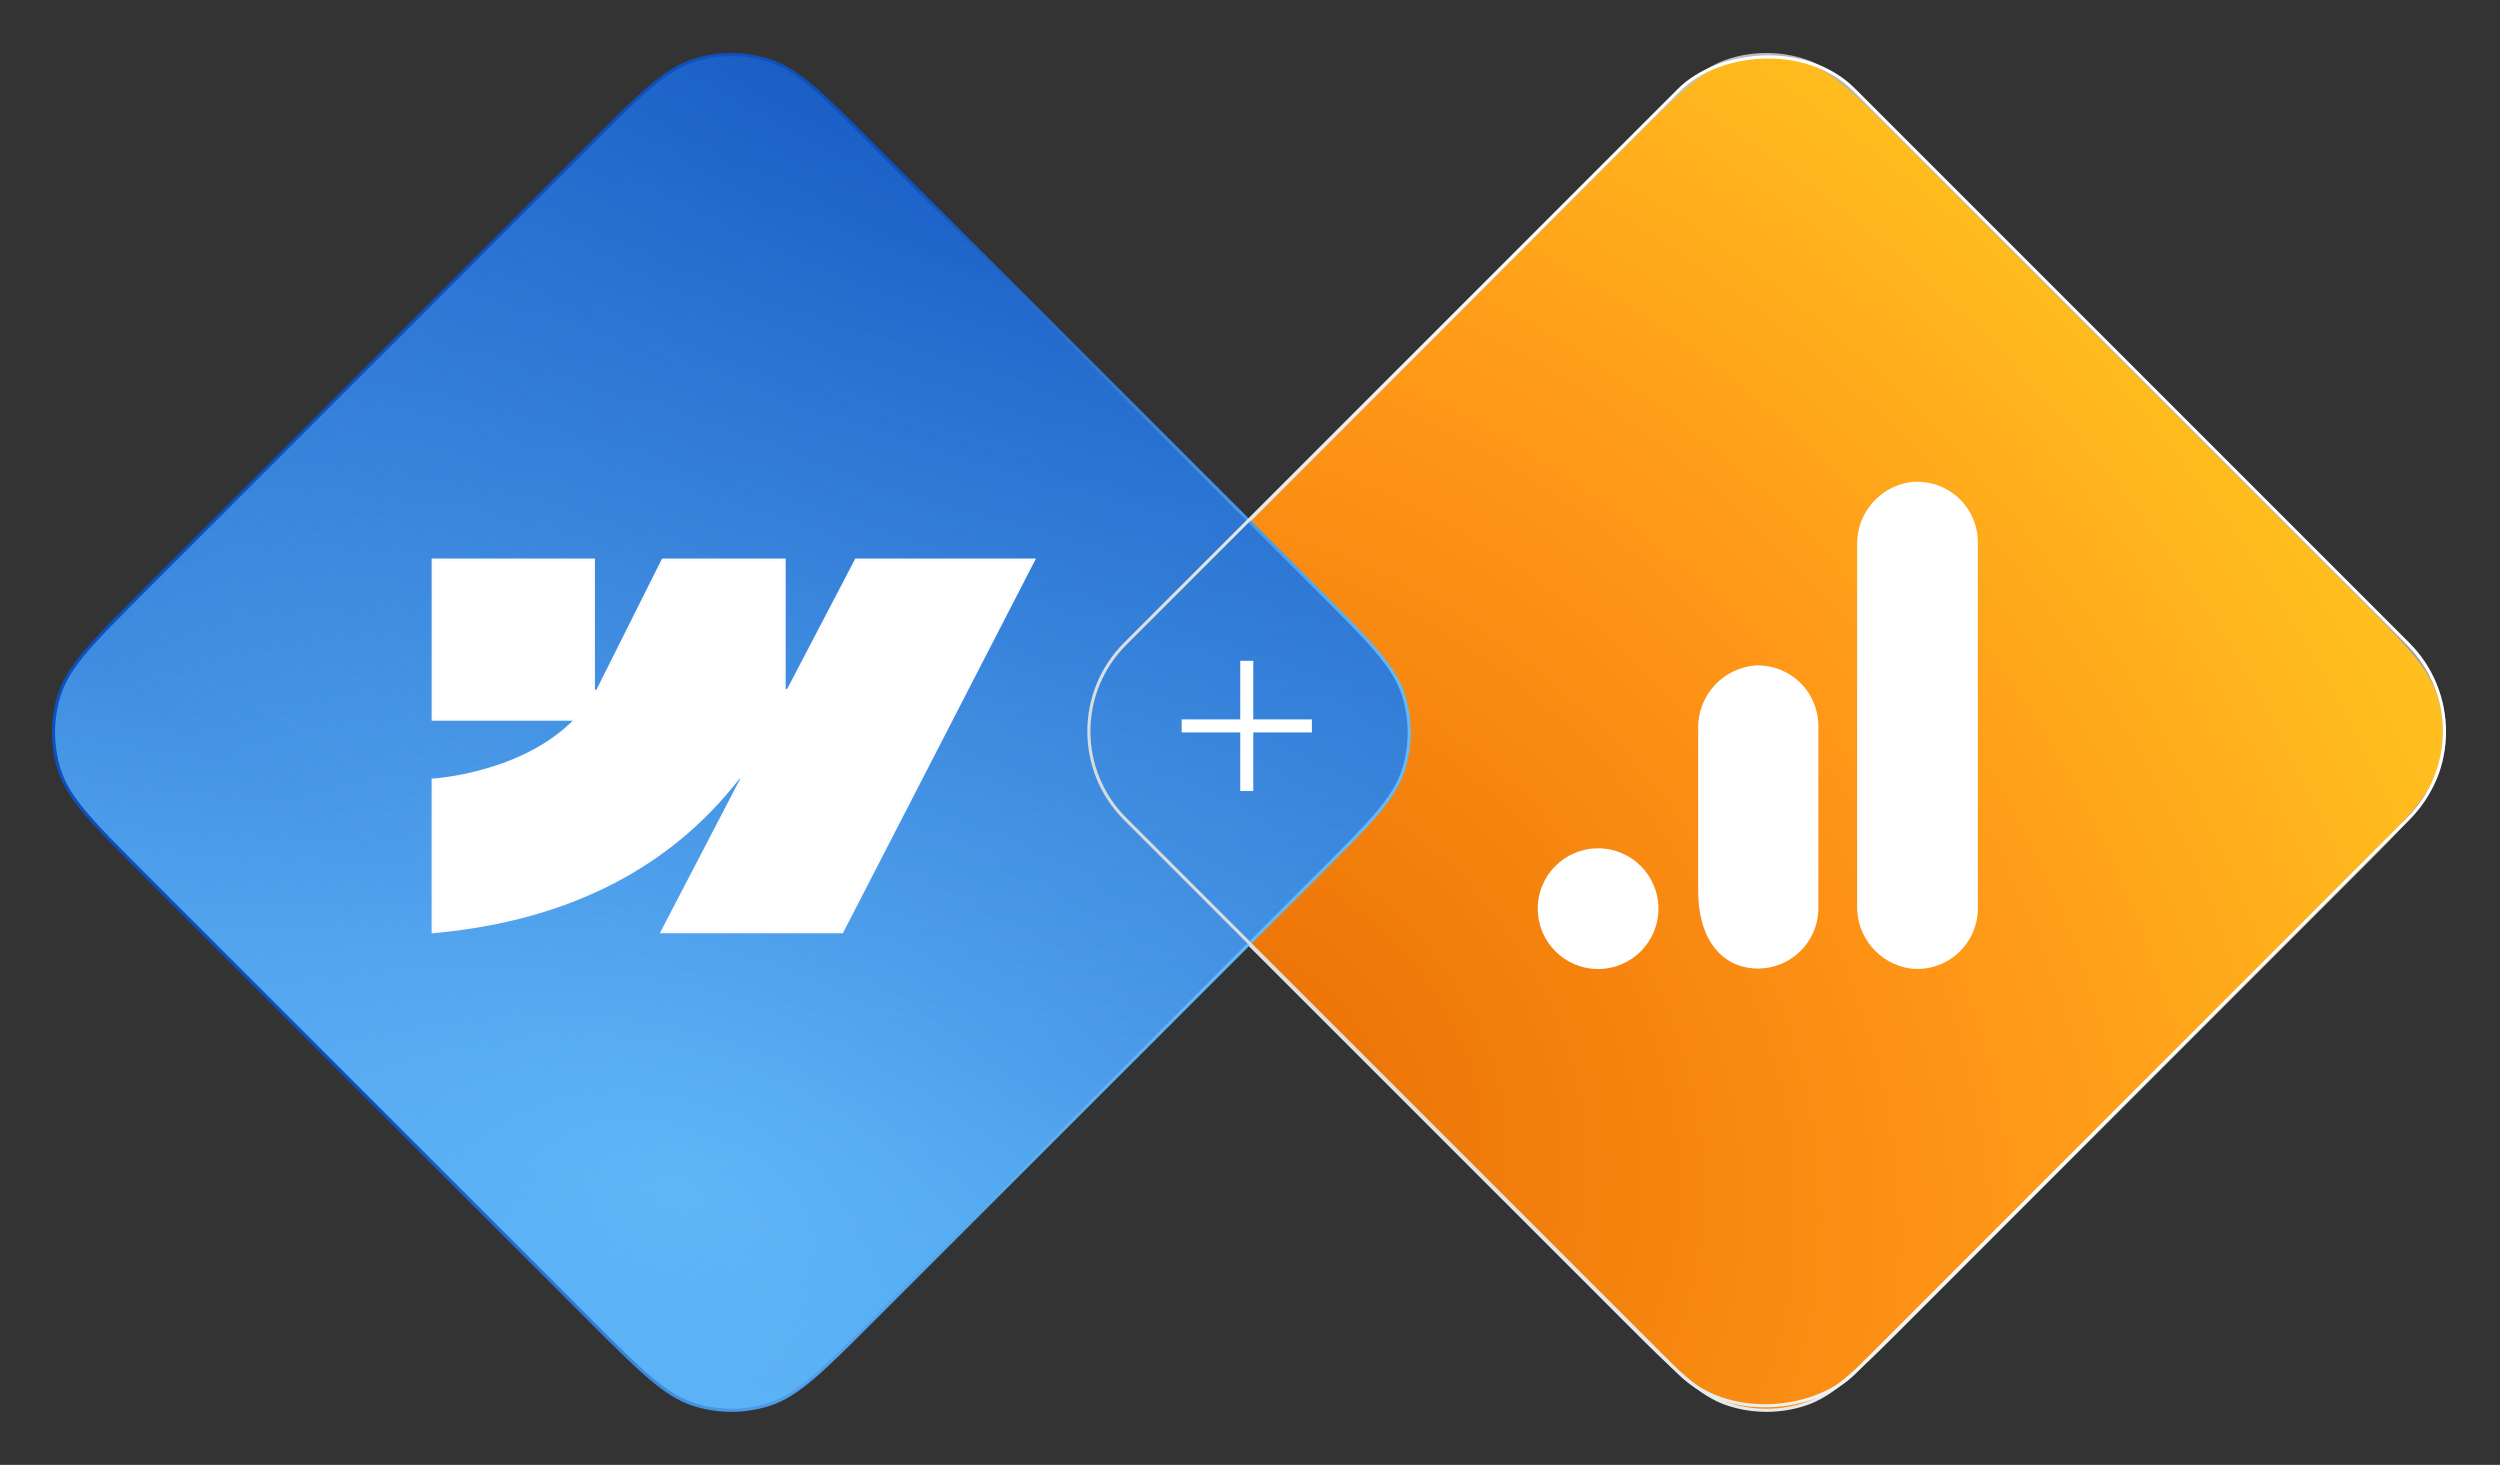<svg width="768" height="450" viewBox="0 0 768 450" fill="none" xmlns="http://www.w3.org/2000/svg">
<rect x="0" y="0" width="768" height="450" fill="#333333" stroke="none"/>
<path d="M361.914 268.233L499.442 405.761C507.074 413.393 512.778 419.096 517.671 423.25C522.561 427.401 526.61 429.978 530.923 431.379C538.561 433.861 546.789 433.861 554.427 431.379C558.739 429.978 562.789 427.401 567.678 423.25C572.572 419.096 578.276 413.393 585.908 405.761L723.436 268.233C731.068 260.601 736.771 254.897 740.925 250.004C745.076 245.114 747.653 241.065 749.054 236.752C751.536 229.114 751.536 220.886 749.054 213.248C747.653 208.935 745.076 204.886 740.925 199.996C736.771 195.103 731.068 189.399 723.436 181.767L585.908 44.239C578.276 36.607 572.572 30.904 567.678 26.75C562.789 22.599 558.739 20.022 554.427 18.621C546.789 16.139 538.561 16.139 530.923 18.621C526.61 20.022 522.561 22.599 517.671 26.75C512.778 30.904 507.074 36.607 499.442 44.239L361.914 181.767C354.282 189.399 348.579 195.103 344.425 199.996C340.274 204.886 337.697 208.935 336.296 213.248C333.814 220.886 333.814 229.114 336.296 236.752C337.697 241.065 340.274 245.114 344.425 250.004C348.579 254.897 354.282 260.601 361.914 268.233Z" fill="url(#paint0_radial_12886_4473)"/>
<path d="M361.914 268.233L499.442 405.761C507.074 413.393 512.778 419.096 517.671 423.25C522.561 427.401 526.61 429.978 530.923 431.379C538.561 433.861 546.789 433.861 554.427 431.379C558.739 429.978 562.789 427.401 567.678 423.25C572.572 419.096 578.276 413.393 585.908 405.761L723.436 268.233C731.068 260.601 736.771 254.897 740.925 250.004C745.076 245.114 747.653 241.065 749.054 236.752C751.536 229.114 751.536 220.886 749.054 213.248C747.653 208.935 745.076 204.886 740.925 199.996C736.771 195.103 731.068 189.399 723.436 181.767L585.908 44.239C578.276 36.607 572.572 30.904 567.678 26.75C562.789 22.599 558.739 20.022 554.427 18.621C546.789 16.139 538.561 16.139 530.923 18.621C526.61 20.022 522.561 22.599 517.671 26.75C512.778 30.904 507.074 36.607 499.442 44.239L361.914 181.767C354.282 189.399 348.579 195.103 344.425 199.996C340.274 204.886 337.697 208.935 336.296 213.248C333.814 220.886 333.814 229.114 336.296 236.752C337.697 241.065 340.274 245.114 344.425 250.004C348.579 254.897 354.282 260.601 361.914 268.233Z" fill="url(#paint1_radial_12886_4473)"/>
<path d="M361.914 268.233L499.442 405.761C507.074 413.393 512.778 419.096 517.671 423.25C522.561 427.401 526.61 429.978 530.923 431.379C538.561 433.861 546.789 433.861 554.427 431.379C558.739 429.978 562.789 427.401 567.678 423.25C572.572 419.096 578.276 413.393 585.908 405.761L723.436 268.233C731.068 260.601 736.771 254.897 740.925 250.004C745.076 245.114 747.653 241.065 749.054 236.752C751.536 229.114 751.536 220.886 749.054 213.248C747.653 208.935 745.076 204.886 740.925 199.996C736.771 195.103 731.068 189.399 723.436 181.767L585.908 44.239C578.276 36.607 572.572 30.904 567.678 26.75C562.789 22.599 558.739 20.022 554.427 18.621C546.789 16.139 538.561 16.139 530.923 18.621C526.61 20.022 522.561 22.599 517.671 26.75C512.778 30.904 507.074 36.607 499.442 44.239L361.914 181.767C354.282 189.399 348.579 195.103 344.425 199.996C340.274 204.886 337.697 208.935 336.296 213.248C333.814 220.886 333.814 229.114 336.296 236.752C337.697 241.065 340.274 245.114 344.425 250.004C348.579 254.897 354.282 260.601 361.914 268.233Z" stroke="url(#paint2_linear_12886_4473)" stroke-width="0.963"/>
<path d="M607.596 278.951C607.624 284.284 605.362 289.372 601.384 292.924C597.406 296.477 592.095 298.151 586.799 297.522C577.269 296.111 570.285 287.818 570.517 278.187V167.46C570.287 157.819 577.288 149.522 586.831 148.126C592.121 147.507 597.424 149.186 601.394 152.737C605.365 156.288 607.623 161.37 607.596 166.697V278.951Z" fill="white"/>
<path d="M490.934 260.6C501.173 260.6 509.473 268.9 509.473 279.139C509.473 289.378 501.173 297.679 490.934 297.679C480.695 297.679 472.395 289.378 472.395 279.139C472.395 268.9 480.695 260.6 490.934 260.6ZM539.715 204.41C529.427 204.974 521.446 213.603 521.684 223.903V273.702C521.684 287.217 527.631 295.421 536.344 297.17C541.814 298.279 547.492 296.868 551.808 293.329C556.124 289.79 558.619 284.498 558.604 278.917V223.045C558.613 218.055 556.617 213.271 553.066 209.767C549.514 206.264 544.703 204.333 539.715 204.41Z" fill="white"/>
<path d="M43.914 181.767L181.442 44.239C189.074 36.607 194.778 30.904 199.671 26.75C204.561 22.599 208.61 20.022 212.923 18.621C220.561 16.139 228.789 16.139 236.427 18.621C240.739 20.022 244.789 22.599 249.678 26.75C254.572 30.904 260.276 36.607 267.908 44.239L405.436 181.767C413.068 189.399 418.771 195.103 422.925 199.996C427.076 204.886 429.653 208.935 431.054 213.248C433.536 220.886 433.536 229.114 431.054 236.752C429.653 241.065 427.076 245.114 422.925 250.004C418.771 254.897 413.068 260.601 405.436 268.233L267.908 405.761C260.276 413.393 254.572 419.096 249.678 423.25C244.789 427.401 240.739 429.978 236.427 431.379C228.789 433.861 220.561 433.861 212.923 431.379C208.61 429.978 204.561 427.401 199.671 423.25C194.778 419.096 189.074 413.393 181.442 405.761L43.914 268.233C36.282 260.601 30.579 254.897 26.425 250.004C22.274 245.114 19.697 241.065 18.296 236.752C15.814 229.114 15.814 220.886 18.296 213.248C19.697 208.935 22.274 204.886 26.425 199.996C30.579 195.103 36.282 189.399 43.914 181.767Z" fill="url(#paint3_radial_12886_4473)"/>
<path d="M43.914 181.767L181.442 44.239C189.074 36.607 194.778 30.904 199.671 26.75C204.561 22.599 208.61 20.022 212.923 18.621C220.561 16.139 228.789 16.139 236.427 18.621C240.739 20.022 244.789 22.599 249.678 26.75C254.572 30.904 260.276 36.607 267.908 44.239L405.436 181.767C413.068 189.399 418.771 195.103 422.925 199.996C427.076 204.886 429.653 208.935 431.054 213.248C433.536 220.886 433.536 229.114 431.054 236.752C429.653 241.065 427.076 245.114 422.925 250.004C418.771 254.897 413.068 260.601 405.436 268.233L267.908 405.761C260.276 413.393 254.572 419.096 249.678 423.25C244.789 427.401 240.739 429.978 236.427 431.379C228.789 433.861 220.561 433.861 212.923 431.379C208.61 429.978 204.561 427.401 199.671 423.25C194.778 419.096 189.074 413.393 181.442 405.761L43.914 268.233C36.282 260.601 30.579 254.897 26.425 250.004C22.274 245.114 19.697 241.065 18.296 236.752C15.814 229.114 15.814 220.886 18.296 213.248C19.697 208.935 22.274 204.886 26.425 199.996C30.579 195.103 36.282 189.399 43.914 181.767Z" fill="url(#paint4_radial_12886_4473)"/>
<path d="M43.914 181.767L181.442 44.239C189.074 36.607 194.778 30.904 199.671 26.75C204.561 22.599 208.61 20.022 212.923 18.621C220.561 16.139 228.789 16.139 236.427 18.621C240.739 20.022 244.789 22.599 249.678 26.75C254.572 30.904 260.276 36.607 267.908 44.239L405.436 181.767C413.068 189.399 418.771 195.103 422.925 199.996C427.076 204.886 429.653 208.935 431.054 213.248C433.536 220.886 433.536 229.114 431.054 236.752C429.653 241.065 427.076 245.114 422.925 250.004C418.771 254.897 413.068 260.601 405.436 268.233L267.908 405.761C260.276 413.393 254.572 419.096 249.678 423.25C244.789 427.401 240.739 429.978 236.427 431.379C228.789 433.861 220.561 433.861 212.923 431.379C208.61 429.978 204.561 427.401 199.671 423.25C194.778 419.096 189.074 413.393 181.442 405.761L43.914 268.233C36.282 260.601 30.579 254.897 26.425 250.004C22.274 245.114 19.697 241.065 18.296 236.752C15.814 229.114 15.814 220.886 18.296 213.248C19.697 208.935 22.274 204.886 26.425 199.996C30.579 195.103 36.282 189.399 43.914 181.767Z" stroke="url(#paint5_linear_12886_4473)" stroke-width="0.963"/>
<rect x="381.008" y="203.001" width="4" height="40" fill="white"/>
<rect x="403.008" y="221.001" width="4" height="40" transform="rotate(90 403.008 221.001)" fill="white"/>
<rect x="-0.681" width="316.775" height="316.775" rx="38.032" transform="matrix(-0.707 -0.707 -0.707 0.707 766.189 224.193)" stroke="url(#paint6_linear_12886_4473)" stroke-width="0.963"/>
<path fill-rule="evenodd" clip-rule="evenodd" d="M317.578 172L258.68 286.29H203.364L228.01 238.924H226.9C206.567 265.129 176.227 282.377 133 286.29V239.581C133 239.581 160.653 237.957 176.908 220.99H133.01V172H182.359V212.293H183.469L203.637 172H240.955V212.042H242.065L262.992 172H317.578Z" fill="url(#paint7_radial_12886_4473)"/>
<path fill-rule="evenodd" clip-rule="evenodd" d="M317.578 172L258.68 286.29H203.364L228.01 238.924H226.9C206.567 265.129 176.227 282.377 133 286.29V239.581C133 239.581 160.653 237.957 176.908 220.99H133.01V172H182.359V212.293H183.469L203.637 172H240.955V212.042H242.065L262.992 172H317.578Z" fill="white"/>
<path fill-rule="evenodd" clip-rule="evenodd" d="M317.578 172L258.68 286.29H203.364L228.01 238.924H226.9C206.567 265.129 176.227 282.377 133 286.29V239.581C133 239.581 160.653 237.957 176.908 220.99H133.01V172H182.359V212.293H183.469L203.637 172H240.955V212.042H242.065L262.992 172H317.578Z" stroke="url(#paint8_linear_12886_4473)" stroke-width="0.822"/>
<defs>
<radialGradient id="paint0_radial_12886_4473" cx="0" cy="0" r="1" gradientUnits="userSpaceOnUse" gradientTransform="translate(506.621 81.171) rotate(71.97) scale(581.557 887.135)">
<stop stop-color="white"/>
<stop offset="0.681" stop-color="#FFBA9E"/>
</radialGradient>
<radialGradient id="paint1_radial_12886_4473" cx="0" cy="0" r="1" gradientUnits="userSpaceOnUse" gradientTransform="translate(381.5 333) rotate(-44.777) scale(363.456 459.936)">
<stop stop-color="#E96F04"/>
<stop offset="0.565" stop-color="#FF9617"/>
<stop offset="1" stop-color="#FFBF1F"/>
</radialGradient>
<linearGradient id="paint2_linear_12886_4473" x1="427.283" y1="98.868" x2="607.884" y2="-4.125" gradientUnits="userSpaceOnUse">
<stop stop-color="#E9E9E9"/>
<stop offset="1" stop-color="#A3A3A3"/>
</linearGradient>
<radialGradient id="paint3_radial_12886_4473" cx="0" cy="0" r="1" gradientUnits="userSpaceOnUse" gradientTransform="translate(205.66 366.671) rotate(-73.259) scale(588.441 897.635)">
<stop stop-color="#5EB4F7"/>
<stop offset="0.681" stop-color="#023FB4"/>
</radialGradient>
<radialGradient id="paint4_radial_12886_4473" cx="0" cy="0" r="1" gradientUnits="userSpaceOnUse" gradientTransform="translate(351.16 -56.829) rotate(106.894) scale(564.355 714.163)">
<stop stop-color="#023FB4" stop-opacity="0.9"/>
<stop offset="0.685" stop-color="#61B8F9" stop-opacity="0.2"/>
<stop offset="1" stop-color="#61B8F9"/>
</radialGradient>
<linearGradient id="paint5_linear_12886_4473" x1="109.283" y1="351.132" x2="289.884" y2="454.125" gradientUnits="userSpaceOnUse">
<stop stop-color="#0E50BD"/>
<stop offset="1" stop-color="#63BAF9"/>
</linearGradient>
<linearGradient id="paint6_linear_12886_4473" x1="3.064" y1="207.994" x2="70.61" y2="394.35" gradientUnits="userSpaceOnUse">
<stop stop-color="white"/>
<stop offset="1" stop-color="#D6DBDE"/>
</linearGradient>
<radialGradient id="paint7_radial_12886_4473" cx="0" cy="0" r="1" gradientUnits="userSpaceOnUse" gradientTransform="translate(266.365 303.635) rotate(-111.801) scale(193.57 335.936)">
<stop stop-color="#FF5E2D" stop-opacity="0.9"/>
<stop offset="0.685" stop-color="#EBCEC3"/>
<stop offset="1" stop-color="#EE9F8D"/>
</radialGradient>
<linearGradient id="paint8_linear_12886_4473" x1="190.662" y1="187.366" x2="260.116" y2="266.685" gradientUnits="userSpaceOnUse">
<stop offset="1" stop-color="#FBFBFB"/>
</linearGradient>
</defs>
</svg>
